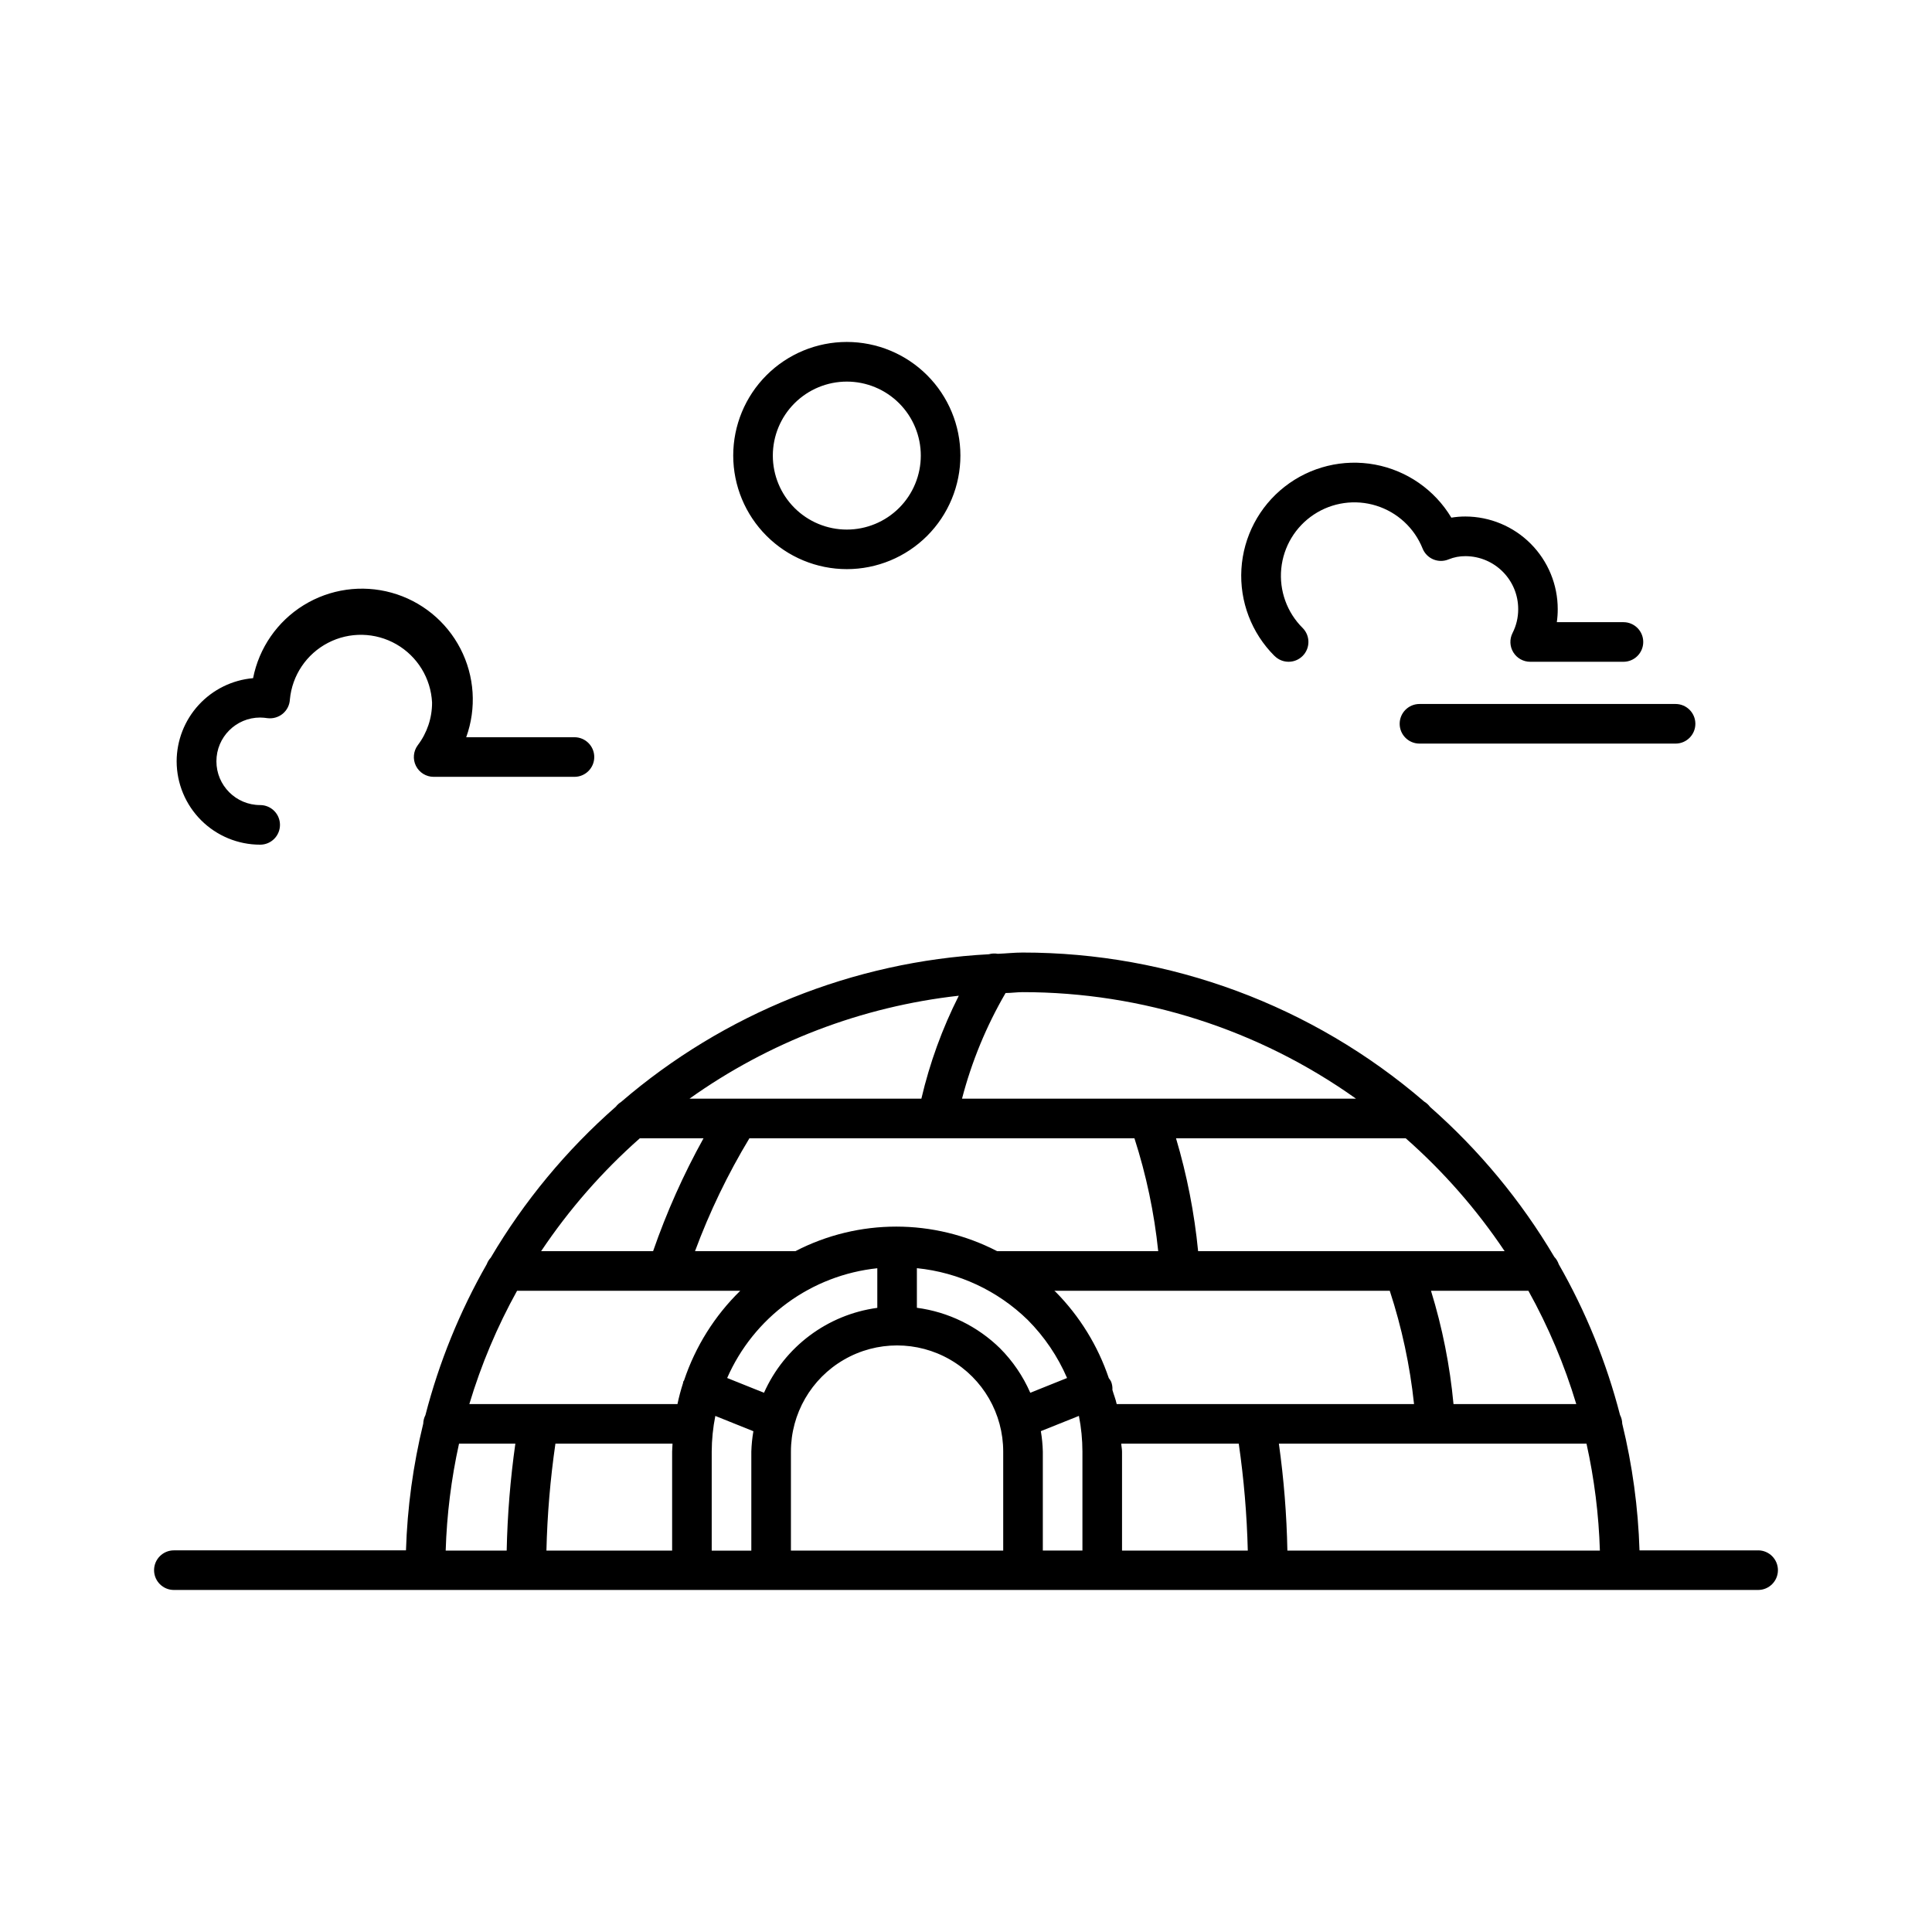 <?xml version="1.0" encoding="UTF-8"?>
<!-- Uploaded to: ICON Repo, www.svgrepo.com, Generator: ICON Repo Mixer Tools -->
<svg fill="#000000" width="800px" height="800px" version="1.1" viewBox="144 144 512 512" xmlns="http://www.w3.org/2000/svg">
 <path d="m609.92 554.87h-31.434c-0.355-11.324-1.887-22.582-4.578-33.586-0.016-0.801-0.215-1.59-0.586-2.301-3.609-13.977-9.07-27.414-16.238-39.945-0.246-0.734-0.652-1.406-1.188-1.965-8.816-14.895-19.93-28.305-32.926-39.738-0.414-0.566-0.938-1.043-1.543-1.406-29.594-25.492-67.359-39.508-106.42-39.496-2.215 0-4.375 0.25-6.57 0.336-0.797-0.145-1.613-0.105-2.394 0.117-35.93 1.918-70.215 15.695-97.484 39.168-0.523 0.324-0.984 0.742-1.355 1.23-13.102 11.5-24.293 25.008-33.156 40.02-0.461 0.496-0.816 1.078-1.051 1.711-7.172 12.555-12.641 26.012-16.258 40.012-0.359 0.695-0.555 1.465-0.578 2.246-2.688 11.008-4.219 22.262-4.574 33.586h-61.508c-2.898 0-5.25 2.352-5.25 5.25 0 2.898 2.352 5.246 5.25 5.246h419.84c2.898 0 5.25-2.348 5.25-5.246 0-2.898-2.352-5.25-5.25-5.25zm-318.73-28.285h31.035c0 0.703-0.105 1.387-0.105 2.098v26.238l-33.312 0.004c0.223-9.488 1.02-18.949 2.383-28.34zm-10.16-40.516h59.145c-6.781 6.625-11.887 14.77-14.895 23.762-0.074 0.102-0.145 0.207-0.211 0.316-0.062 0.168 0 0.336-0.094 0.504-0.566 1.773-1.051 3.59-1.438 5.438h-55.156c3.129-10.434 7.367-20.496 12.648-30.02zm45.688-50.906c21.082-15.023 45.648-24.418 71.375-27.289-4.383 8.668-7.711 17.832-9.922 27.289zm117.92 10.496c3.137 9.727 5.246 19.75 6.301 29.914h-42.688c-16.766-8.68-36.703-8.68-53.469 0h-26.598c3.859-10.398 8.684-20.414 14.414-29.914zm117.09 70.43h-32.539 0.004c-0.953-10.188-2.949-20.246-5.965-30.02h25.812c5.293 9.523 9.547 19.586 12.688 30.02zm-49.426-30.02c3.191 9.754 5.348 19.812 6.434 30.02h-78.801c-0.273-1.281-0.777-2.488-1.133-3.738h-0.004c0.051-0.75-0.066-1.504-0.344-2.203-0.164-0.332-0.371-0.641-0.609-0.926-2.902-8.594-7.723-16.414-14.098-22.871-0.117-0.105-0.242-0.18-0.348-0.285h33.082l0.004 0.004c0.086 0.004 0.176 0.004 0.262 0zm-103.28 15.25c-5.988-5.871-13.723-9.645-22.039-10.746v-10.496c11.066 1.117 21.43 5.957 29.387 13.727 4.406 4.43 7.938 9.645 10.414 15.379l-9.75 3.914c-1.918-4.391-4.633-8.383-8.012-11.777zm-62.555 11.777-9.762-3.914c3.477-7.93 8.988-14.797 15.977-19.906 6.988-5.109 15.203-8.273 23.812-9.18v10.496c-13.23 1.797-24.59 10.309-30.027 22.504zm-13.855 15.586c0.016-3.172 0.332-6.336 0.957-9.445l10.086 4.051c-0.309 1.785-0.492 3.594-0.547 5.406v26.238h-10.496zm20.992 0c0-10.051 5.363-19.336 14.066-24.359 8.703-5.027 19.426-5.027 28.129 0 8.703 5.023 14.062 14.309 14.062 24.359v26.238l-56.258 0.004zm66.23-5.414 10.086-4.039v-0.004c0.617 3.109 0.93 6.273 0.934 9.445v26.238h-10.496v-26.238c-0.047-1.809-0.223-3.617-0.523-5.402zm21.309 3.316h31.141c1.359 9.391 2.16 18.852 2.394 28.34h-33.328v-26.238c0-0.719-0.176-1.398-0.207-2.102zm41.73 0h81.566c2.066 9.312 3.254 18.801 3.547 28.34h-82.816c-0.184-9.484-0.938-18.949-2.254-28.34zm59.828-51.012h-81.188c-0.992-10.137-2.957-20.152-5.856-29.914h60.879-0.004c9.992 8.797 18.801 18.855 26.211 29.914zm-39.328-40.41h-104.43c2.555-9.816 6.441-19.238 11.547-28.004 1.523 0 3-0.23 4.535-0.23h-0.004c31.664 0 62.543 9.867 88.336 28.234zm-189.8 10.496h16.867c-5.309 9.566-9.777 19.578-13.363 29.914h-29.672c7.398-11.055 16.188-21.109 26.156-29.914zm-47.926 80.926h14.926c-1.328 9.391-2.098 18.855-2.297 28.34h-16.164c0.293-9.539 1.477-19.027 3.535-28.34zm216.11-208.75c-6.09-6.066-9.281-14.453-8.77-23.031 0.516-8.582 4.688-16.527 11.457-21.82 6.769-5.297 15.488-7.43 23.938-5.863 8.449 1.57 15.82 6.691 20.242 14.062 1.234-0.203 2.484-0.305 3.734-0.305 6.5 0.023 12.727 2.621 17.309 7.227 4.586 4.609 7.156 10.844 7.148 17.344 0.004 1.148-0.078 2.297-0.242 3.434h17.656c2.898 0 5.246 2.348 5.246 5.246 0 2.898-2.348 5.25-5.246 5.25h-24.711c-1.824 0-3.516-0.949-4.469-2.5-0.957-1.555-1.035-3.492-0.211-5.121 0.992-1.949 1.504-4.109 1.5-6.297 0.031-7.742-6.219-14.039-13.957-14.074-1.535-0.016-3.055 0.273-4.473 0.848-1.297 0.547-2.758 0.551-4.055 0.012-1.301-0.543-2.328-1.582-2.852-2.887-2.176-5.438-6.684-9.602-12.277-11.348-5.59-1.746-11.668-0.879-16.547 2.352-4.883 3.234-8.051 8.492-8.629 14.32-0.574 5.828 1.504 11.605 5.66 15.73 2.051 2.055 2.047 5.379-0.004 7.426-2.055 2.051-5.379 2.047-7.426-0.004zm38.395 12.73h67.891c2.898 0 5.246 2.352 5.246 5.25 0 2.898-2.348 5.246-5.246 5.246h-67.867c-2.898 0-5.25-2.348-5.25-5.246 0-2.898 2.352-5.25 5.25-5.25zm-329.34 15.219c0.008-5.543 2.094-10.883 5.84-14.965 3.75-4.086 8.895-6.617 14.418-7.098 1.578-8.027 6.434-15.035 13.395-19.336 6.965-4.301 15.402-5.5 23.289-3.316 7.887 2.184 14.504 7.559 18.262 14.828 3.758 7.269 4.312 15.777 1.535 23.477h28.688-0.004c2.898 0 5.25 2.348 5.25 5.246 0 2.898-2.352 5.25-5.25 5.25h-37.312c-1.988 0-3.805-1.125-4.695-2.902-0.887-1.777-0.695-3.906 0.496-5.496 2.469-3.25 3.797-7.223 3.777-11.305-0.324-6.422-3.891-12.234-9.469-15.434-5.578-3.195-12.398-3.34-18.102-0.375-5.707 2.961-9.516 8.621-10.109 15.023-0.074 1.457-0.758 2.82-1.879 3.758-1.125 0.93-2.582 1.355-4.031 1.184-0.648-0.102-1.305-0.156-1.961-0.168-6.406 0-11.598 5.191-11.598 11.598s5.191 11.598 11.598 11.598c2.898 0 5.246 2.352 5.246 5.25 0 2.898-2.348 5.246-5.246 5.246-5.859 0.004-11.48-2.316-15.629-6.453-4.152-4.137-6.492-9.75-6.508-15.609zm177.6-50.957c7.984 0 15.645-3.172 21.289-8.816 5.644-5.648 8.816-13.305 8.816-21.289s-3.176-15.641-8.82-21.285c-5.648-5.644-13.305-8.816-21.289-8.816-7.984 0.004-15.641 3.176-21.285 8.824-5.644 5.648-8.812 13.305-8.812 21.289 0.008 7.981 3.184 15.633 8.828 21.273 5.644 5.644 13.297 8.816 21.273 8.82zm0-49.699c5.203 0 10.188 2.066 13.867 5.742 3.676 3.68 5.742 8.664 5.742 13.863 0 5.203-2.066 10.188-5.742 13.867-3.68 3.676-8.664 5.742-13.867 5.742-5.199 0-10.184-2.066-13.863-5.742-3.676-3.68-5.742-8.664-5.742-13.867 0.004-5.199 2.07-10.184 5.746-13.859 3.676-3.676 8.664-5.742 13.859-5.746z"/>
</svg>